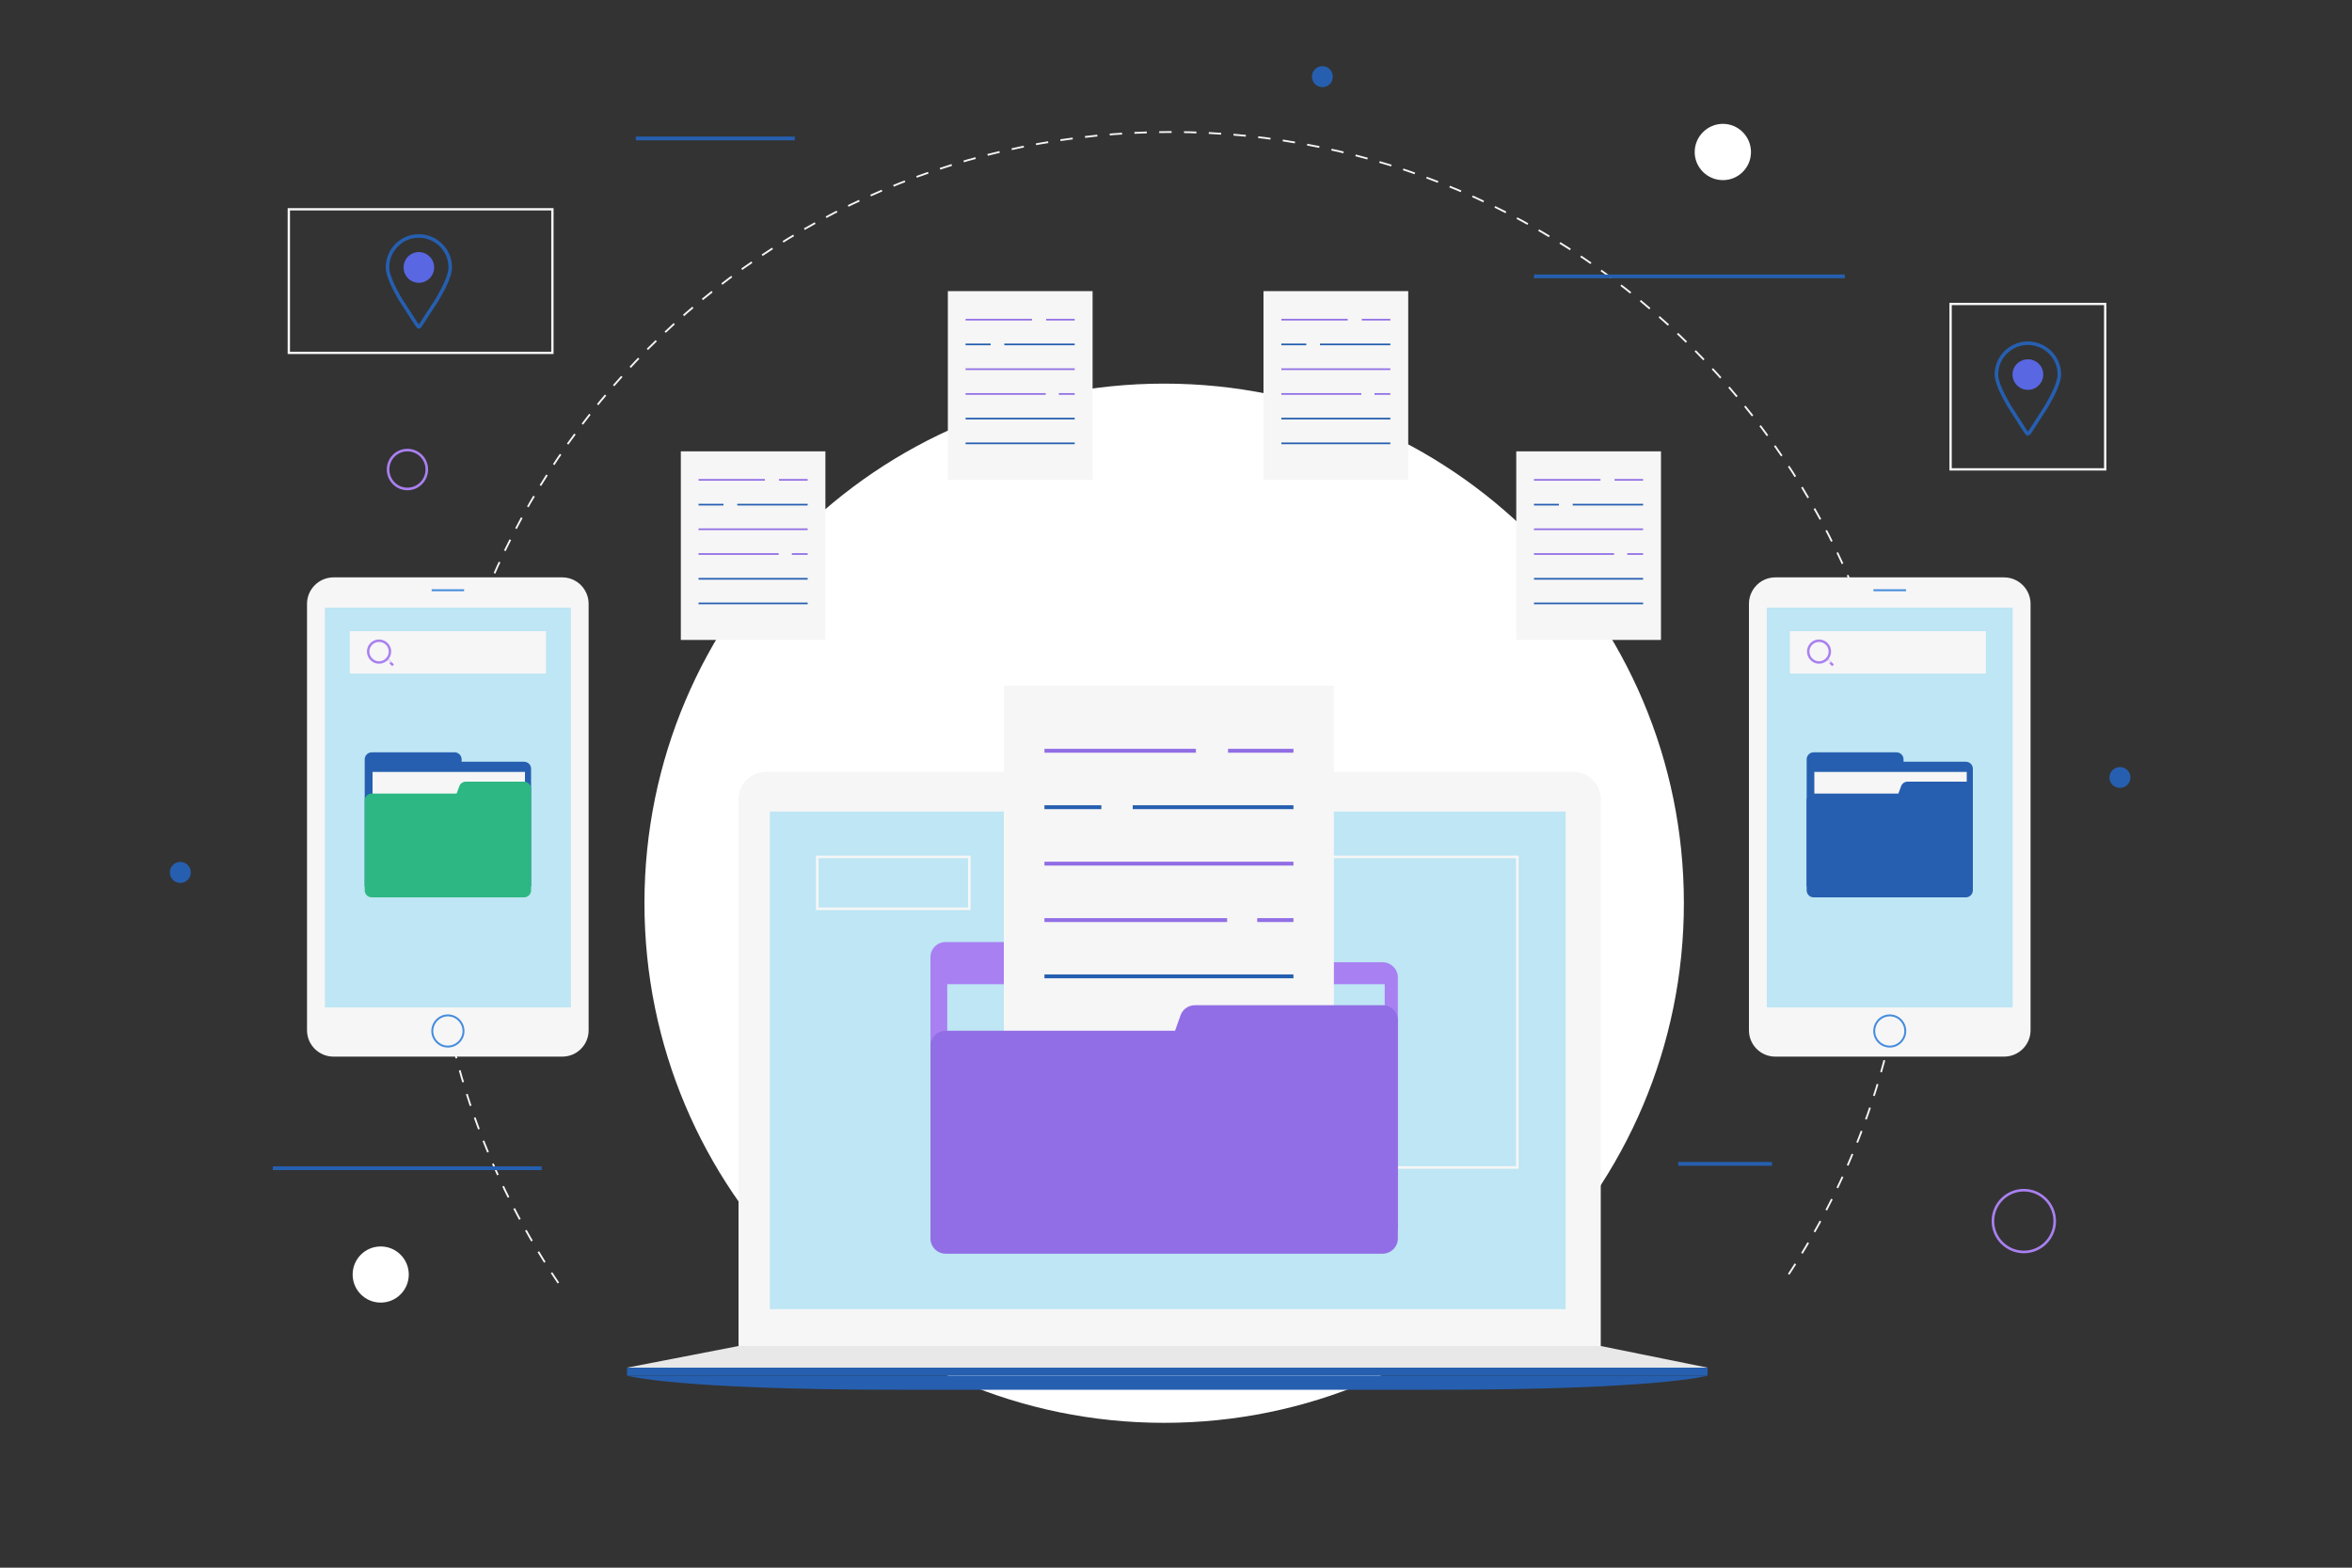 <svg width="666" height="444" viewBox="0 0 666 444" fill="none" xmlns="http://www.w3.org/2000/svg">
<rect x="0" y="0" width="666" height="444" fill="#333333" stroke="none"/>
<path d="M158.109 363.37C135.554 330.025 122.411 289.799 122.411 246.464C122.411 131.024 216.006 37.385 331.491 37.385C446.931 37.385 540.57 131.024 540.57 246.464C540.57 289.444 527.605 329.404 505.361 362.615" stroke="#F6F6F6" stroke-width="0.513" stroke-miterlimit="10" stroke-dasharray="3.51 3.51"/>
<path d="M522.366 78.277H434.365" stroke="#265FB0" stroke-width="1.063" stroke-miterlimit="10"/>
<path d="M153.402 330.869H77.256" stroke="#265FB0" stroke-width="1.063" stroke-miterlimit="10"/>
<path d="M501.764 329.625H475.213" stroke="#265FB0" stroke-width="1.063" stroke-miterlimit="10"/>
<path d="M225.064 39.205H180.042" stroke="#265FB0" stroke-width="1.063" stroke-miterlimit="10"/>
<path d="M120.856 132.978C120.856 135.997 118.414 138.484 115.351 138.484C112.332 138.484 109.89 135.997 109.89 132.978C109.89 129.914 112.332 127.472 115.351 127.472C118.414 127.472 120.856 129.914 120.856 132.978Z" stroke="#AA80F0" stroke-width="0.733" stroke-miterlimit="10"/>
<path style="mix-blend-mode:overlay" d="M115.751 360.972C115.751 365.368 112.199 368.92 107.803 368.92C103.407 368.92 99.856 365.368 99.856 360.972C99.856 356.576 103.407 353.024 107.803 353.024C112.199 353.024 115.751 356.576 115.751 360.972Z" fill="url(#paint0_linear_182_8564)"/>
<path style="mix-blend-mode:overlay" d="M495.815 43.068C495.815 47.464 492.263 51.016 487.867 51.016C483.471 51.016 479.875 47.464 479.875 43.068C479.875 38.672 483.471 35.076 487.867 35.076C492.263 35.076 495.815 38.672 495.815 43.068Z" fill="url(#paint1_linear_182_8564)"/>
<path d="M581.818 345.832C581.818 350.671 577.911 354.578 573.071 354.578C568.276 354.578 564.324 350.671 564.324 345.832C564.324 340.992 568.276 337.085 573.071 337.085C577.911 337.085 581.818 340.992 581.818 345.832Z" stroke="#AA80F0" stroke-width="0.733" stroke-miterlimit="10"/>
<path d="M54.035 247.086C54.035 248.729 52.703 250.061 51.06 250.061C49.417 250.061 48.085 248.729 48.085 247.086C48.085 245.443 49.417 244.111 51.06 244.111C52.703 244.111 54.035 245.443 54.035 247.086Z" fill="#265FB0"/>
<path d="M603.263 220.179C603.263 221.822 601.931 223.154 600.288 223.154C598.645 223.154 597.313 221.822 597.313 220.179C597.313 218.581 598.645 217.249 600.288 217.249C601.931 217.249 603.263 218.581 603.263 220.179Z" fill="#265FB0"/>
<path d="M377.4 21.712C377.4 23.354 376.113 24.686 374.47 24.686C372.827 24.686 371.495 23.354 371.495 21.712C371.495 20.069 372.827 18.737 374.47 18.737C376.113 18.737 377.4 20.069 377.4 21.712Z" fill="#265FB0"/>
<path d="M596.114 132.934H552.336V86.092H596.114V132.934Z" stroke="#F6F6F6" stroke-width="0.66" stroke-miterlimit="10"/>
<path d="M574.072 122.856L574.042 122.808L574.007 122.773C574.008 122.774 574.008 122.774 574.008 122.774C574.008 122.774 573.994 122.758 573.96 122.714C573.922 122.665 573.869 122.597 573.804 122.51C573.676 122.339 573.504 122.103 573.309 121.823L568.88 114.913C567.933 113.282 567.036 111.596 566.377 110.044C565.711 108.476 565.312 107.099 565.312 106.072C565.312 101.199 569.305 97.203 574.225 97.203C579.146 97.203 583.138 101.199 583.138 106.072C583.138 107.119 582.718 108.551 582.019 110.181C581.327 111.794 580.386 113.547 579.394 115.221L575.142 121.822C575.087 121.901 575.035 121.976 574.987 122.047C574.856 122.235 574.747 122.394 574.657 122.518C574.595 122.605 574.549 122.666 574.517 122.705C574.517 122.705 574.517 122.705 574.517 122.705L574.43 122.748L574.355 122.898C574.355 122.897 574.354 122.899 574.352 122.903C574.285 122.933 574.226 122.938 574.184 122.932C574.139 122.925 574.103 122.905 574.072 122.856ZM574.493 122.732C574.493 122.732 574.493 122.732 574.493 122.732L574.493 122.732Z" stroke="#265FB0"/>
<path d="M569.874 106.071C569.874 103.674 571.828 101.765 574.225 101.765C576.623 101.765 578.576 103.674 578.576 106.071C578.576 108.469 576.623 110.423 574.225 110.423C571.828 110.423 569.874 108.469 569.874 106.071Z" fill="#5967E3"/>
<path d="M156.422 99.944H81.785V59.274H156.422V99.944Z" stroke="#F6F6F6" stroke-width="0.66" stroke-miterlimit="10"/>
<path d="M118.758 92.5L118.751 92.515L118.711 92.549C118.679 92.577 118.63 92.594 118.565 92.584C118.505 92.576 118.459 92.548 118.432 92.518C118.407 92.475 118.377 92.431 118.353 92.396C118.311 92.336 118.257 92.26 118.193 92.171C118.15 92.11 118.101 92.043 118.047 91.968C117.942 91.823 117.818 91.651 117.674 91.449L113.247 84.587C112.301 82.958 111.415 81.262 110.768 79.706C110.113 78.132 109.724 76.753 109.724 75.746C109.724 70.825 113.676 66.834 118.592 66.834C123.511 66.834 127.505 70.828 127.505 75.746C127.505 76.794 127.085 78.226 126.385 79.856C125.693 81.469 124.753 83.221 123.761 84.896L119.505 91.458L119.503 91.46C119.307 91.765 119.146 92.002 119.024 92.171C118.963 92.256 118.914 92.322 118.876 92.37C118.857 92.394 118.842 92.412 118.83 92.426C118.82 92.438 118.815 92.443 118.815 92.443L118.758 92.5Z" stroke="#265FB0"/>
<path d="M114.286 75.746C114.286 73.349 116.195 71.395 118.593 71.395C120.991 71.395 122.944 73.349 122.944 75.746C122.944 78.144 120.991 80.097 118.593 80.097C116.195 80.097 114.286 78.144 114.286 75.746Z" fill="#5967E3"/>
<path style="mix-blend-mode:overlay" d="M476.812 255.788C476.812 337.085 410.922 402.974 329.626 402.974C248.374 402.974 182.484 337.085 182.484 255.788C182.484 174.536 248.374 108.647 329.626 108.647C410.922 108.647 476.812 174.536 476.812 255.788Z" fill="url(#paint2_linear_182_8564)"/>
<path d="M233.722 181.241H192.785V127.827H233.722V181.241Z" fill="#F6F6F6"/>
<path d="M197.802 135.908H216.583" stroke="#916EE5" stroke-width="0.477" stroke-miterlimit="10"/>
<path d="M220.579 135.908H228.704" stroke="#916EE5" stroke-width="0.477" stroke-miterlimit="10"/>
<path d="M197.802 142.924H204.861" stroke="#265FB0" stroke-width="0.477" stroke-miterlimit="10"/>
<path d="M208.769 142.924H228.704" stroke="#265FB0" stroke-width="0.477" stroke-miterlimit="10"/>
<path d="M197.802 149.894H228.704" stroke="#916EE5" stroke-width="0.477" stroke-miterlimit="10"/>
<path d="M197.802 156.909H220.49" stroke="#916EE5" stroke-width="0.477" stroke-miterlimit="10"/>
<path d="M224.22 156.909H228.704" stroke="#916EE5" stroke-width="0.477" stroke-miterlimit="10"/>
<path d="M197.802 163.925H228.704" stroke="#265FB0" stroke-width="0.477" stroke-miterlimit="10"/>
<path d="M197.802 170.896H228.704" stroke="#265FB0" stroke-width="0.477" stroke-miterlimit="10"/>
<path d="M470.329 181.241H429.348V127.827H470.329V181.241Z" fill="#F6F6F6"/>
<path d="M434.365 135.908H453.191" stroke="#916EE5" stroke-width="0.477" stroke-miterlimit="10"/>
<path d="M457.187 135.908H465.267" stroke="#916EE5" stroke-width="0.477" stroke-miterlimit="10"/>
<path d="M434.365 142.924H441.425" stroke="#265FB0" stroke-width="0.477" stroke-miterlimit="10"/>
<path d="M445.332 142.924H465.268" stroke="#265FB0" stroke-width="0.477" stroke-miterlimit="10"/>
<path d="M434.365 149.894H465.268" stroke="#916EE5" stroke-width="0.477" stroke-miterlimit="10"/>
<path d="M434.365 156.909H457.054" stroke="#916EE5" stroke-width="0.477" stroke-miterlimit="10"/>
<path d="M460.783 156.909H465.268" stroke="#916EE5" stroke-width="0.477" stroke-miterlimit="10"/>
<path d="M434.365 163.925H465.268" stroke="#265FB0" stroke-width="0.477" stroke-miterlimit="10"/>
<path d="M434.365 170.896H465.268" stroke="#265FB0" stroke-width="0.477" stroke-miterlimit="10"/>
<path d="M309.38 135.908H268.398V82.451H309.38V135.908Z" fill="#F6F6F6"/>
<path d="M273.415 90.531H292.241" stroke="#916EE5" stroke-width="0.477" stroke-miterlimit="10"/>
<path d="M296.236 90.531H304.317" stroke="#916EE5" stroke-width="0.477" stroke-miterlimit="10"/>
<path d="M273.415 97.547H280.519" stroke="#265FB0" stroke-width="0.477" stroke-miterlimit="10"/>
<path d="M284.382 97.547H304.317" stroke="#265FB0" stroke-width="0.477" stroke-miterlimit="10"/>
<path d="M273.415 104.562H304.317" stroke="#916EE5" stroke-width="0.477" stroke-miterlimit="10"/>
<path d="M273.415 111.577H296.103" stroke="#916EE5" stroke-width="0.477" stroke-miterlimit="10"/>
<path d="M299.833 111.577H304.317" stroke="#916EE5" stroke-width="0.477" stroke-miterlimit="10"/>
<path d="M273.415 118.548H304.317" stroke="#265FB0" stroke-width="0.477" stroke-miterlimit="10"/>
<path d="M273.415 125.563H304.317" stroke="#265FB0" stroke-width="0.477" stroke-miterlimit="10"/>
<path d="M398.757 135.908H357.775V82.451H398.757V135.908Z" fill="#F6F6F6"/>
<path d="M362.837 90.531H381.618" stroke="#916EE5" stroke-width="0.477" stroke-miterlimit="10"/>
<path d="M385.614 90.531H393.695" stroke="#916EE5" stroke-width="0.477" stroke-miterlimit="10"/>
<path d="M362.837 97.547H369.896" stroke="#265FB0" stroke-width="0.477" stroke-miterlimit="10"/>
<path d="M373.759 97.547H393.694" stroke="#265FB0" stroke-width="0.477" stroke-miterlimit="10"/>
<path d="M362.837 104.562H393.695" stroke="#916EE5" stroke-width="0.477" stroke-miterlimit="10"/>
<path d="M362.837 111.577H385.481" stroke="#916EE5" stroke-width="0.477" stroke-miterlimit="10"/>
<path d="M389.21 111.577H393.694" stroke="#916EE5" stroke-width="0.477" stroke-miterlimit="10"/>
<path d="M362.837 118.548H393.695" stroke="#265FB0" stroke-width="0.477" stroke-miterlimit="10"/>
<path d="M362.837 125.563H393.695" stroke="#265FB0" stroke-width="0.477" stroke-miterlimit="10"/>
<path d="M567.476 299.256H502.696C498.567 299.256 495.237 295.926 495.237 291.797V171.029C495.237 166.9 498.567 163.525 502.696 163.525H567.476C571.605 163.525 574.98 166.9 574.98 171.029V291.797C574.98 295.926 571.605 299.256 567.476 299.256Z" fill="#F6F6F6"/>
<path d="M569.918 285.314H500.299V172.094H569.918V285.314Z" fill="#BEE6F4"/>
<path d="M539.504 292.019C539.504 294.416 537.55 296.414 535.108 296.414C532.666 296.414 530.713 294.416 530.713 292.019C530.713 289.577 532.666 287.579 535.108 287.579C537.55 287.579 539.504 289.577 539.504 292.019Z" stroke="#468CDE" stroke-width="0.55" stroke-miterlimit="10"/>
<path d="M530.491 167.166H539.726" stroke="#468CDE" stroke-width="0.55" stroke-miterlimit="10"/>
<path opacity="0.3" d="M500.299 172.094L569.918 285.314V172.094H500.299Z" fill="url(#paint3_linear_182_8564)"/>
<path d="M539.016 215.739V215.073C539.016 213.963 538.128 213.075 537.018 213.075H513.531C512.465 213.075 511.577 213.963 511.577 215.073V251.037H558.641V217.737C558.641 216.627 557.753 215.739 556.643 215.739H539.016Z" fill="#265FB0"/>
<path d="M556.909 251.393H513.752V218.625H556.909V251.393Z" fill="#F6F6F6"/>
<path d="M538.306 222.71L537.551 224.753H513.531C512.465 224.753 511.577 225.641 511.577 226.751V252.148C511.577 253.258 512.465 254.146 513.531 254.146H556.643C557.753 254.146 558.641 253.258 558.641 252.148V223.376C558.641 222.266 557.753 221.378 556.643 221.378H540.171C539.327 221.378 538.572 221.911 538.306 222.71Z" fill="url(#paint4_linear_182_8564)"/>
<path d="M562.326 190.742H506.826V178.754H562.326V190.742Z" fill="#F6F6F6"/>
<path d="M518.148 184.526C518.148 186.213 516.771 187.634 515.084 187.634C513.397 187.634 512.021 186.213 512.021 184.526C512.021 182.839 513.397 181.463 515.084 181.463C516.771 181.463 518.148 182.839 518.148 184.526Z" stroke="#AA80F0" stroke-width="0.697" stroke-miterlimit="10"/>
<path d="M517.305 186.702C517.305 186.658 519.036 188.434 519.036 188.434" stroke="#AA80F0" stroke-width="0.697" stroke-miterlimit="10"/>
<path d="M159.219 299.256H94.439C90.31 299.256 86.936 295.926 86.936 291.797V171.029C86.936 166.9 90.31 163.525 94.439 163.525H159.219C163.348 163.525 166.678 166.9 166.678 171.029V291.797C166.678 295.926 163.348 299.256 159.219 299.256Z" fill="#F6F6F6"/>
<path d="M161.661 285.314H91.997V172.094H161.661V285.314Z" fill="#BEE6F4"/>
<path d="M131.247 292.019C131.247 294.416 129.249 296.414 126.807 296.414C124.409 296.414 122.411 294.416 122.411 292.019C122.411 289.577 124.409 287.579 126.807 287.579C129.249 287.579 131.247 289.577 131.247 292.019Z" stroke="#468CDE" stroke-width="0.55" stroke-miterlimit="10"/>
<path d="M122.233 167.166H131.424" stroke="#468CDE" stroke-width="0.55" stroke-miterlimit="10"/>
<path opacity="0.3" d="M91.997 172.006L161.661 285.226V172.006H91.997Z" fill="url(#paint5_linear_182_8564)"/>
<path d="M130.714 215.739V215.073C130.714 213.963 129.826 213.075 128.76 213.075H105.272C104.162 213.075 103.274 213.963 103.274 215.073V251.037H150.383V217.737C150.383 216.627 149.495 215.739 148.385 215.739H130.714Z" fill="#265FB0"/>
<path d="M148.651 251.393H105.494V218.625H148.651V251.393Z" fill="#F6F6F6"/>
<path d="M130.048 222.71L129.293 224.753H105.272C104.162 224.753 103.274 225.641 103.274 226.751V252.148C103.274 253.258 104.162 254.146 105.272 254.146H148.385C149.495 254.146 150.383 253.258 150.383 252.148V223.376C150.383 222.266 149.495 221.378 148.385 221.378H131.912C131.069 221.378 130.314 221.911 130.048 222.71Z" fill="url(#paint6_linear_182_8564)"/>
<path d="M154.601 190.742H99.057V178.754H154.601V190.742Z" fill="#F6F6F6"/>
<path d="M110.423 184.526C110.423 186.213 109.046 187.634 107.315 187.634C105.627 187.634 104.251 186.213 104.251 184.526C104.251 182.839 105.627 181.463 107.315 181.463C109.046 181.463 110.423 182.839 110.423 184.526Z" stroke="#AA80F0" stroke-width="0.697" stroke-miterlimit="10"/>
<path d="M109.535 186.702C109.535 186.658 111.311 188.434 111.311 188.434" stroke="#AA80F0" stroke-width="0.697" stroke-miterlimit="10"/>
<path d="M453.28 381.218H209.124V226.351C209.124 222.044 212.632 218.581 216.938 218.581H445.465C449.772 218.581 453.28 222.044 453.28 226.351V381.218Z" fill="#F6F6F6"/>
<path d="M443.334 370.784H218.004V229.859H443.334V370.784Z" fill="#BEE6F4"/>
<path d="M209.124 381.218L177.556 387.345H483.516L453.28 381.218H209.124Z" fill="#E8E8E8"/>
<path d="M483.516 389.61H177.556V387.345H483.516V389.61Z" fill="#265FB0"/>
<path d="M335.575 389.61H325.496H177.556C177.556 389.61 191.098 393.606 254.856 393.606H325.496H335.575H406.216C469.974 393.606 483.516 389.61 483.516 389.61H335.575Z" fill="#265FB0"/>
<path d="M274.481 257.387H231.413V242.69H274.481V257.387Z" stroke="#F6F6F6" stroke-width="0.733" stroke-miterlimit="10"/>
<path d="M429.659 330.647H352.803V242.69H429.659V330.647Z" stroke="#F6F6F6" stroke-width="0.733" stroke-miterlimit="10"/>
<path opacity="0.3" d="M218.004 229.859H443.334V370.784L218.004 229.859Z" fill="url(#paint7_linear_182_8564)"/>
<path d="M335.797 272.527V271.106C335.797 268.709 333.888 266.8 331.535 266.8H267.777C265.379 266.8 263.47 268.709 263.47 271.106V348.362H395.826V276.834C395.826 274.481 393.872 272.527 391.519 272.527H335.797Z" fill="#A880F2"/>
<path d="M392.097 349.162H268.221V278.743H392.097V349.162Z" fill="#BEE6F4"/>
<path d="M377.711 316.084H284.249V194.206H377.711V316.084Z" fill="#F6F6F6"/>
<path d="M295.748 212.632H338.638" stroke="#916EE5" stroke-width="1.1" stroke-miterlimit="10"/>
<path d="M347.741 212.632H366.256" stroke="#916EE5" stroke-width="1.1" stroke-miterlimit="10"/>
<path d="M295.748 228.615H311.865" stroke="#265FB0" stroke-width="1.1" stroke-miterlimit="10"/>
<path d="M320.746 228.615H366.256" stroke="#265FB0" stroke-width="1.1" stroke-miterlimit="10"/>
<path d="M295.748 244.6H366.255" stroke="#916EE5" stroke-width="1.1" stroke-miterlimit="10"/>
<path d="M295.748 260.583H347.474" stroke="#916EE5" stroke-width="1.1" stroke-miterlimit="10"/>
<path d="M355.999 260.583H366.255" stroke="#916EE5" stroke-width="1.1" stroke-miterlimit="10"/>
<path d="M295.748 276.523H366.255" stroke="#265FB0" stroke-width="1.1" stroke-miterlimit="10"/>
<path d="M334.288 287.534L332.734 291.93H267.777C265.379 291.93 263.47 293.839 263.47 296.192V350.76C263.47 353.113 265.379 355.067 267.777 355.067H391.519C393.872 355.067 395.826 353.113 395.826 350.76V288.999C395.826 286.602 393.872 284.693 391.519 284.693H338.328C336.508 284.693 334.909 285.847 334.288 287.534Z" fill="url(#paint8_linear_182_8564)"/>
<defs>
<linearGradient id="paint0_linear_182_8564" x1="3679.18" y1="13007.2" x2="4248.94" y2="13007.2" gradientUnits="userSpaceOnUse">
<stop stop-color="white"/>
<stop offset="1" stop-color="white" stop-opacity="0"/>
</linearGradient>
<linearGradient id="paint1_linear_182_8564" x1="17681" y1="1292.39" x2="18252.3" y2="1292.39" gradientUnits="userSpaceOnUse">
<stop stop-color="white"/>
<stop offset="1" stop-color="white" stop-opacity="0"/>
</linearGradient>
<linearGradient id="paint2_linear_182_8564" x1="-71552.6" y1="121090" x2="-71552.6" y2="316220" gradientUnits="userSpaceOnUse">
<stop stop-color="white"/>
<stop offset="0.7" stop-color="white" stop-opacity="0"/>
</linearGradient>
<linearGradient id="paint3_linear_182_8564" x1="-54130.1" y1="-140990" x2="-64545.7" y2="-159030" gradientUnits="userSpaceOnUse">
<stop stop-color="white" stop-opacity="0"/>
<stop offset="0.99" stop-color="white"/>
</linearGradient>
<linearGradient id="paint4_linear_182_8564" x1="54781.7" y1="16551.2" x2="59774.4" y2="16551.2" gradientUnits="userSpaceOnUse">
<stop offset="0.02" stop-color="#265FB0"/>
<stop offset="1" stop-color="#265FB0"/>
</linearGradient>
<linearGradient id="paint5_linear_182_8564" x1="6536.43" y1="-35180.7" x2="-3885.82" y2="-53232.5" gradientUnits="userSpaceOnUse">
<stop stop-color="white" stop-opacity="0"/>
<stop offset="0.99" stop-color="white"/>
</linearGradient>
<linearGradient id="paint6_linear_182_8564" x1="11058.9" y1="16551.2" x2="16056.3" y2="16551.2" gradientUnits="userSpaceOnUse">
<stop stop-color="#2DB783"/>
<stop offset="1" stop-color="#309A86"/>
</linearGradient>
<linearGradient id="paint7_linear_182_8564" x1="30196.8" y1="-149889" x2="-29365.7" y2="-253054" gradientUnits="userSpaceOnUse">
<stop stop-color="white" stop-opacity="0"/>
<stop offset="0.99" stop-color="white"/>
</linearGradient>
<linearGradient id="paint8_linear_182_8564" x1="78793.2" y1="45397.1" x2="118243" y2="45397.1" gradientUnits="userSpaceOnUse">
<stop offset="0.06" stop-color="#916EE5"/>
<stop offset="1" stop-color="#9148E5"/>
</linearGradient>
</defs>
</svg>
